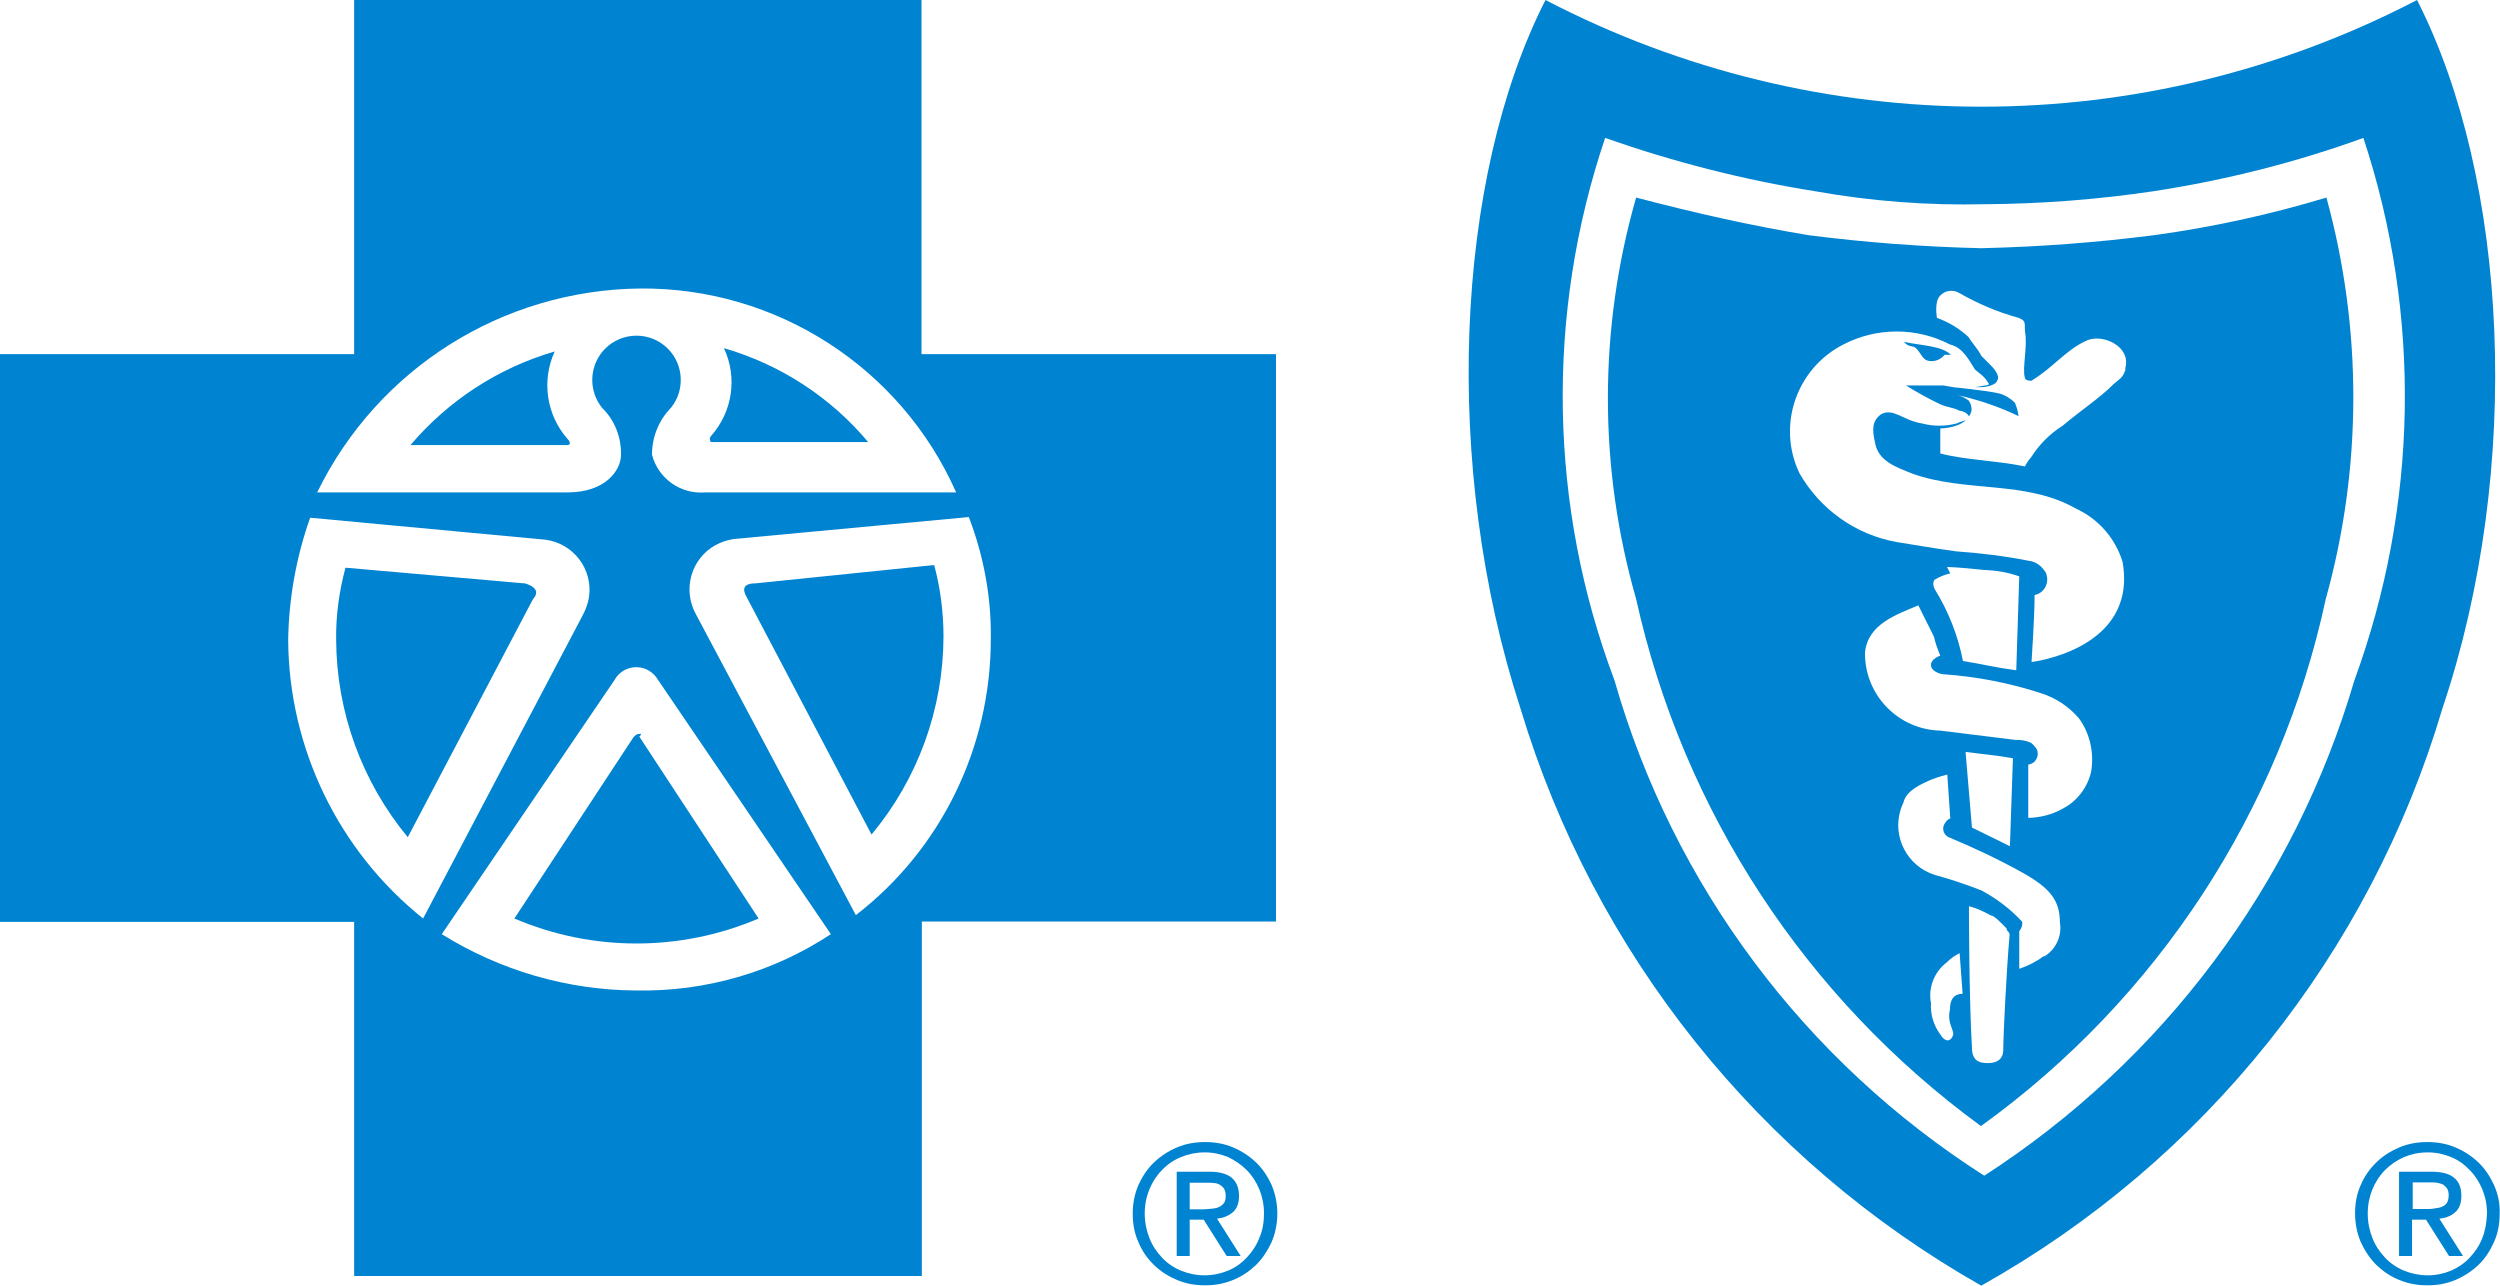 <svg viewBox="0 0 750.4 385.9" xmlns="http://www.w3.org/2000/svg">
	<g fill="#0083d1">
		<path d="m191.9 221.1 35.8 54.6c-23.4 10-49.9 10-73.3 0l35.8-54.5c1-.9 1-.9 1.9-.9v-.1c-.1 0 .8 0-.2.9zm-34.7-46.1.1.1-53.6-4.7c-1.9 7.1-2.9 14.3-2.8 21.6.1 21.7 7.7 42.6 21.5 59.3l37.6-71.5c1.9-2 .9-3.8-2.8-4.8zm225.8-68.7v170.3h-106.3v106.4h-170.4v-106.3h-106.3v-170.4h106.3v-106.3h170.3v106.3zm-287.8 41.5h75.2c11.3 0 16-6.6 16-11.3.1-5.3-1.9-10.4-5.7-14.1-3.9-4.9-3.9-11.8 0-16.7 4.6-5.7 13-6.6 18.7-2s6.6 13 2 18.7c-3.7 3.8-5.7 8.8-5.7 14.1 1.9 7.2 8.6 11.9 16 11.3h75.3c-16.6-37.5-54-61.6-95-61.2-41.3.5-78.7 24.1-96.8 61.2zm31.8 127.9 48-91.2c.9-1.7 1.5-3.5 1.8-5.3 1.2-8.4-4.7-16.1-13.1-17.2l-70.6-6.6c-4.2 11.8-6.4 24.2-6.6 36.7.2 32.5 15.1 63.3 40.5 83.6zm122.4 4.7-51.8-76.2c-.7-1.2-1.7-2.3-3-3-3.6-2-8.2-.7-10.2 3l-51.8 76.2c17.5 10.9 37.7 16.8 58.3 16.9 20.9.4 41.2-5.5 58.5-16.9zm48-88.5c.2-12.5-2.1-25-6.6-36.7l-70.6 6.6c-1.9.3-3.7.9-5.4 1.8-7.4 4.1-10 13.4-5.9 20.8l48 90.3h.1v-.1c25.5-19.7 40.4-50.3 40.4-82.7zm-84-59.2h47.2c-11.3-13.5-26.4-23.3-43.3-28.2 4.1 8.8 2.6 19.1-3.9 26.4-.4.4-.5 1.2 0 1.8zm13.4 42.4c-3.9 0-3.9 1.9-2.8 3.9l37.6 71.5c13.9-16.7 21.5-37.6 21.6-59.3 0-7.3-.9-14.6-2.8-21.6zm-60.2-69.7s-.1.1 0 0c-.1.1 0 .1 0 0zm3.7 26.3c-6.3-7.2-7.8-17.5-3.8-26.2-16.9 4.9-31.9 14.7-43.3 28.1h47c1.1 0 1.1-.9.1-1.9zm213.1 232.5c0 3.1-.6 6-1.7 8.6-1.2 2.6-2.7 4.9-4.7 6.9-2 1.9-4.3 3.5-6.9 4.5-2.6 1.1-5.4 1.6-8.4 1.6s-5.8-.5-8.4-1.6-5-2.6-6.9-4.5c-2-1.9-3.6-4.2-4.7-6.9-1.2-2.6-1.7-5.5-1.7-8.6 0-3 .6-5.9 1.7-8.5 1.2-2.6 2.7-4.9 4.7-6.8s4.3-3.4 6.9-4.5 5.4-1.6 8.4-1.6 5.8.5 8.4 1.6 4.9 2.6 6.9 4.5 3.5 4.2 4.7 6.8c1.1 2.7 1.7 5.5 1.7 8.5zm-4 0c0-2.6-.5-5-1.4-7.2s-2.2-4.2-3.8-5.8-3.5-2.9-5.6-3.9c-2.2-.9-4.5-1.4-7-1.4s-4.9.5-7.1 1.4-4.1 2.2-5.7 3.9c-1.6 1.6-2.9 3.6-3.8 5.8s-1.4 4.6-1.4 7.2c0 2.7.5 5.1 1.4 7.4s2.2 4.2 3.8 5.9 3.5 3 5.7 3.9 4.5 1.4 7.1 1.4c2.5 0 4.8-.5 7-1.4s4-2.2 5.6-3.9 2.9-3.6 3.8-5.9c1-2.3 1.4-4.7 1.4-7.4zm-7 12.8h-4.2l-6.9-10.9h-4.2v10.9h-3.9v-25.3h9.8c3 0 5.2.6 6.7 1.8 1.4 1.2 2.2 3 2.2 5.4 0 2.3-.6 3.9-1.9 5s-2.9 1.7-4.7 1.9zm-8.6-14.2c.8-.1 1.5-.2 2.1-.5s1.1-.7 1.5-1.2c.4-.6.5-1.3.5-2.3 0-.8-.2-1.5-.5-2s-.8-.9-1.3-1.2-1.1-.5-1.8-.5c-.7-.1-1.3-.1-2-.1h-5.2v8h4.1c1-.1 1.8-.1 2.6-.2z"/>
		<path d="m725.5 0c-82 42.7-179.6 42.7-261.6 0-27.3 53.6-31.1 140.2-7.5 212.7 22.1 73.4 71.6 135.4 138.3 173.2 66.9-37.5 116.6-99.6 138.4-173.2 24.4-72.5 19.7-159.1-7.6-212.7zm-18.8 204.2c-18 61.3-57.4 114-111.1 148.7-53.9-34.4-93.4-87.2-111-148.7-19.7-52.3-20.7-109.8-2.8-162.8 20.5 7.2 41.6 12.6 63 16 16.8 3 33.8 4.3 50.8 3.9 17-.1 34-1.4 50.8-3.9 21.5-3.3 42.6-8.6 63-16 17.5 53 16.5 110.4-2.7 162.8zm-100.8-79.3c-5.8-2.8-12-4.9-18.3-6.3-.5-.1-.9-.2-1.4-.3.5.1.9.2 1.4.3 1.2.3 2.3.9 3.3 1.6.6.8.9 1.8.9 2.8-.1.8-.4 1.4-.8 2-.3-.9-1.9-1.7-2.8-1.7-1.8-1-3.7-1-5.7-1.9-3.6-1.7-7-3.6-10.4-5.7h11.3c1 .2 2 .4 3 .5h-.4s10.3 1 14.1 1.9c1.8.5 3.4 1.5 4.7 2.8.6 1.4.9 2.7 1.1 4zm92.4-65.6c-16.9 5.1-34.2 8.9-51.8 11.3-17.2 2.2-34.4 3.5-51.8 3.9-17.3-.4-34.6-1.7-51.8-3.9-16.9-2.8-33.9-6.6-51.8-11.3-11.3 39.4-11.3 81.1 0 120.5 14.1 63.6 50.9 119.8 103.5 158.2 52.9-38.1 89.8-94.5 103.5-158.2 11-39.5 11-81.1.2-120.5zm-113 243.7c-.9 3.9 1 5.7 1 7.5-.9 2.8-2.8 1.9-3.9 0-2-2.7-3-6-2.8-9.4-.9-4.6 1-9.4 4.7-12.2 1.1-1.1 2.4-2.1 3.9-2.8l.9 12.2c-1.9 0-3.8.9-3.8 4.7zm16 12.2c0 1.9-1 3.9-4.7 3.9-2.8 0-4.7-.9-4.7-4.7-.9-15-.9-42.4-.9-42.4 2.3.6 4.5 1.6 6.6 2.8.9 0 2.8 1.9 4.7 3.9 0 .9.9.9.9 1.9-.9 10.2-1.9 29.9-1.9 34.6zm12.3-28.1v-.2c-2.3 1.7-4.8 3-7.5 3.9v-11.3c.7-.8 1-1.8.9-2.8-3.5-3.8-7.7-7-12.2-9.4-4.6-1.8-9.3-3.4-14.1-4.7-8.2-2.6-12.8-11.4-10.2-19.6.2-.7.5-1.4.8-2 .9-3.9 5.7-5.7 7.5-6.6 1.8-.8 3.7-1.4 5.7-1.9l.9 13.2s-.9 0-1.9 1.9c-.6 1.4 0 3 1.4 3.7.2.1.4.1.5.2 7.4 3.1 14.6 6.5 21.6 10.4 8.5 4.7 11.3 8.5 11.3 15 .7 4-1.2 8.1-4.7 10.2zm-23.6-61.2.1-.2c6.6.9 8.5.9 14.1 1.9l-.9 26.4-5.7-2.8-5.7-2.8zm37.7 5.6c-1 4.7-4.1 8.9-8.5 11.2-3.2 1.8-6.7 2.7-10.4 2.8v-16c.7-.1 1.4-.4 1.9-.9.7-.8 1.1-1.8.9-2.8 0-.9-.9-1.9-1.9-2.8-1.5-.7-3.1-1-4.7-.9l-22.6-2.8c-12.7-.3-22.8-10.8-22.6-23.5.9-8.5 9.4-11.3 16-14.1l4.7 9.4c.4 1.9 1.1 3.8 1.9 5.7 0 0-2.8.9-2.8 2.8s2.8 2.8 3.9 2.8c9.9.7 19.7 2.6 29.2 5.7 4.4 1.4 8.3 4 11.3 7.5 3.3 4.5 4.6 10.3 3.7 15.9zm-43.3-61.3c.2 0 3.1 0 11.3.9 3.5.1 7 .7 10.4 1.9l-.9 28.2c-6.6-.9-10.4-1.9-16-2.8-1.5-7.7-4.4-15-8.5-21.6-.9-1.9 0-2.8 0-2.8 1.5-.9 3-1.5 4.7-1.9zm53.6-59.3c-.9 2.8-1.9 2.8-3.9 4.7-3.9 3.9-9.4 7.5-15 12.2-3.8 2.4-7 5.6-9.4 9.4-.8.9-1.4 1.8-1.9 2.8-9.4-1.9-17.9-1.9-25.4-3.9v-7.5s5 0 7.7-2.5c-.7.3-1.8.5-2.8 1-3.4.9-7 .9-10.4 0-5.7-.9-8.5-4.7-12.2-2.8-2.8 1.9-2.8 4.7-1.9 8.5.9 5.7 6.6 7.5 11.3 9.4 16 5.7 33.9 1.9 48.9 10.4 6.8 3.1 11.9 8.9 14.1 16 4.7 26.4-27.3 30.1-27.3 30.1v-.3s.9-13.2.9-19.8c2.6-.5 4.2-3 3.7-5.6-.1-.7-.4-1.4-.9-1.9-1.1-1.6-2.8-2.6-4.7-2.8-7.1-1.4-14.4-2.3-21.6-2.8-6.6-.9-12.2-1.9-17.9-2.8-12.3-2.2-23-9.8-29.2-20.7-6.8-14.3-.9-31.4 13.2-38.6 10-5.2 22-5.2 32 0 3.9.9 5.7 4.7 7.5 7.5.9.9 2.8 1.9 3.9 3.9.9.9-.9.9-.9.9-1 .2-2 .4-3 .5h1.9c1.9 0 4.7-.9 4.7-1.9.9-.9 0-2.8-1.9-4.7l-2.8-2.8c-.9-1.9-2.8-3.9-3.9-5.7-2.7-2.5-5.9-4.4-9.4-5.7 0 0-.9-4.7.9-6.6 1.4-1.6 3.8-2 5.7-.9 5.6 3.2 11.6 5.8 17.9 7.5 1.9.9 1.9.9 1.9 3.9.9 4.7-.9 11.3 0 14.1 0 .9 1.9.9 1.9.9 6.6-3.9 10.4-9.4 16.9-12.2 4.7-1.9 13.2 1.9 11.3 8.5zm-62.9-6.4c1.9 1.9 1.9 3.9 4.7 3.9 1.5 0 2.9-.7 3.9-1.9h1.9c-2.8-2.8-9.4-2.8-14.1-3.9 1.6 1.9 2.5.9 3.6 1.9zm173.5 251.2c-1.2-2.6-2.7-4.9-4.7-6.8s-4.3-3.4-6.9-4.5-5.4-1.6-8.4-1.6-5.8.5-8.4 1.6-5 2.6-6.9 4.5c-2 1.9-3.6 4.2-4.7 6.8-1.2 2.6-1.7 5.5-1.7 8.5 0 3.1.6 6 1.7 8.6 1.2 2.6 2.7 4.9 4.7 6.9 2 1.9 4.3 3.5 6.9 4.5 2.6 1.1 5.4 1.6 8.4 1.6s5.8-.5 8.4-1.6 4.9-2.6 6.9-4.5 3.5-4.2 4.7-6.9c1.2-2.6 1.7-5.5 1.7-8.6.1-3-.5-5.8-1.7-8.5zm-3.5 15.9c-.9 2.3-2.2 4.2-3.8 5.9s-3.5 3-5.6 3.9c-2.2.9-4.5 1.4-7 1.4s-4.9-.5-7.1-1.4-4.1-2.2-5.7-3.9-2.9-3.6-3.8-5.9-1.4-4.7-1.4-7.4c0-2.6.5-5 1.4-7.2s2.2-4.2 3.8-5.8 3.5-2.9 5.7-3.9c2.2-.9 4.5-1.4 7.1-1.4 2.5 0 4.8.5 7 1.4s4 2.2 5.6 3.9c1.6 1.6 2.9 3.6 3.8 5.8s1.4 4.6 1.4 7.2c-.1 2.7-.5 5.1-1.4 7.4zm-12.9-5.8c1.9-.2 3.5-.8 4.7-1.9 1.3-1.1 1.9-2.7 1.9-5 0-2.4-.7-4.2-2.2-5.4-1.4-1.2-3.7-1.8-6.7-1.8h-9.8v25.3h3.9v-10.9h4.2l6.9 10.9h4.2zm-3.9-2.9h-4.1v-8h5.2c.7 0 1.3 0 2 .1s1.3.3 1.8.5c.5.3.9.7 1.3 1.2.3.5.5 1.2.5 2 0 1-.2 1.8-.5 2.3-.4.6-.9 1-1.5 1.2-.6.3-1.3.4-2.1.5-.9.2-1.7.2-2.6.2z"/>
	</g>
</svg>